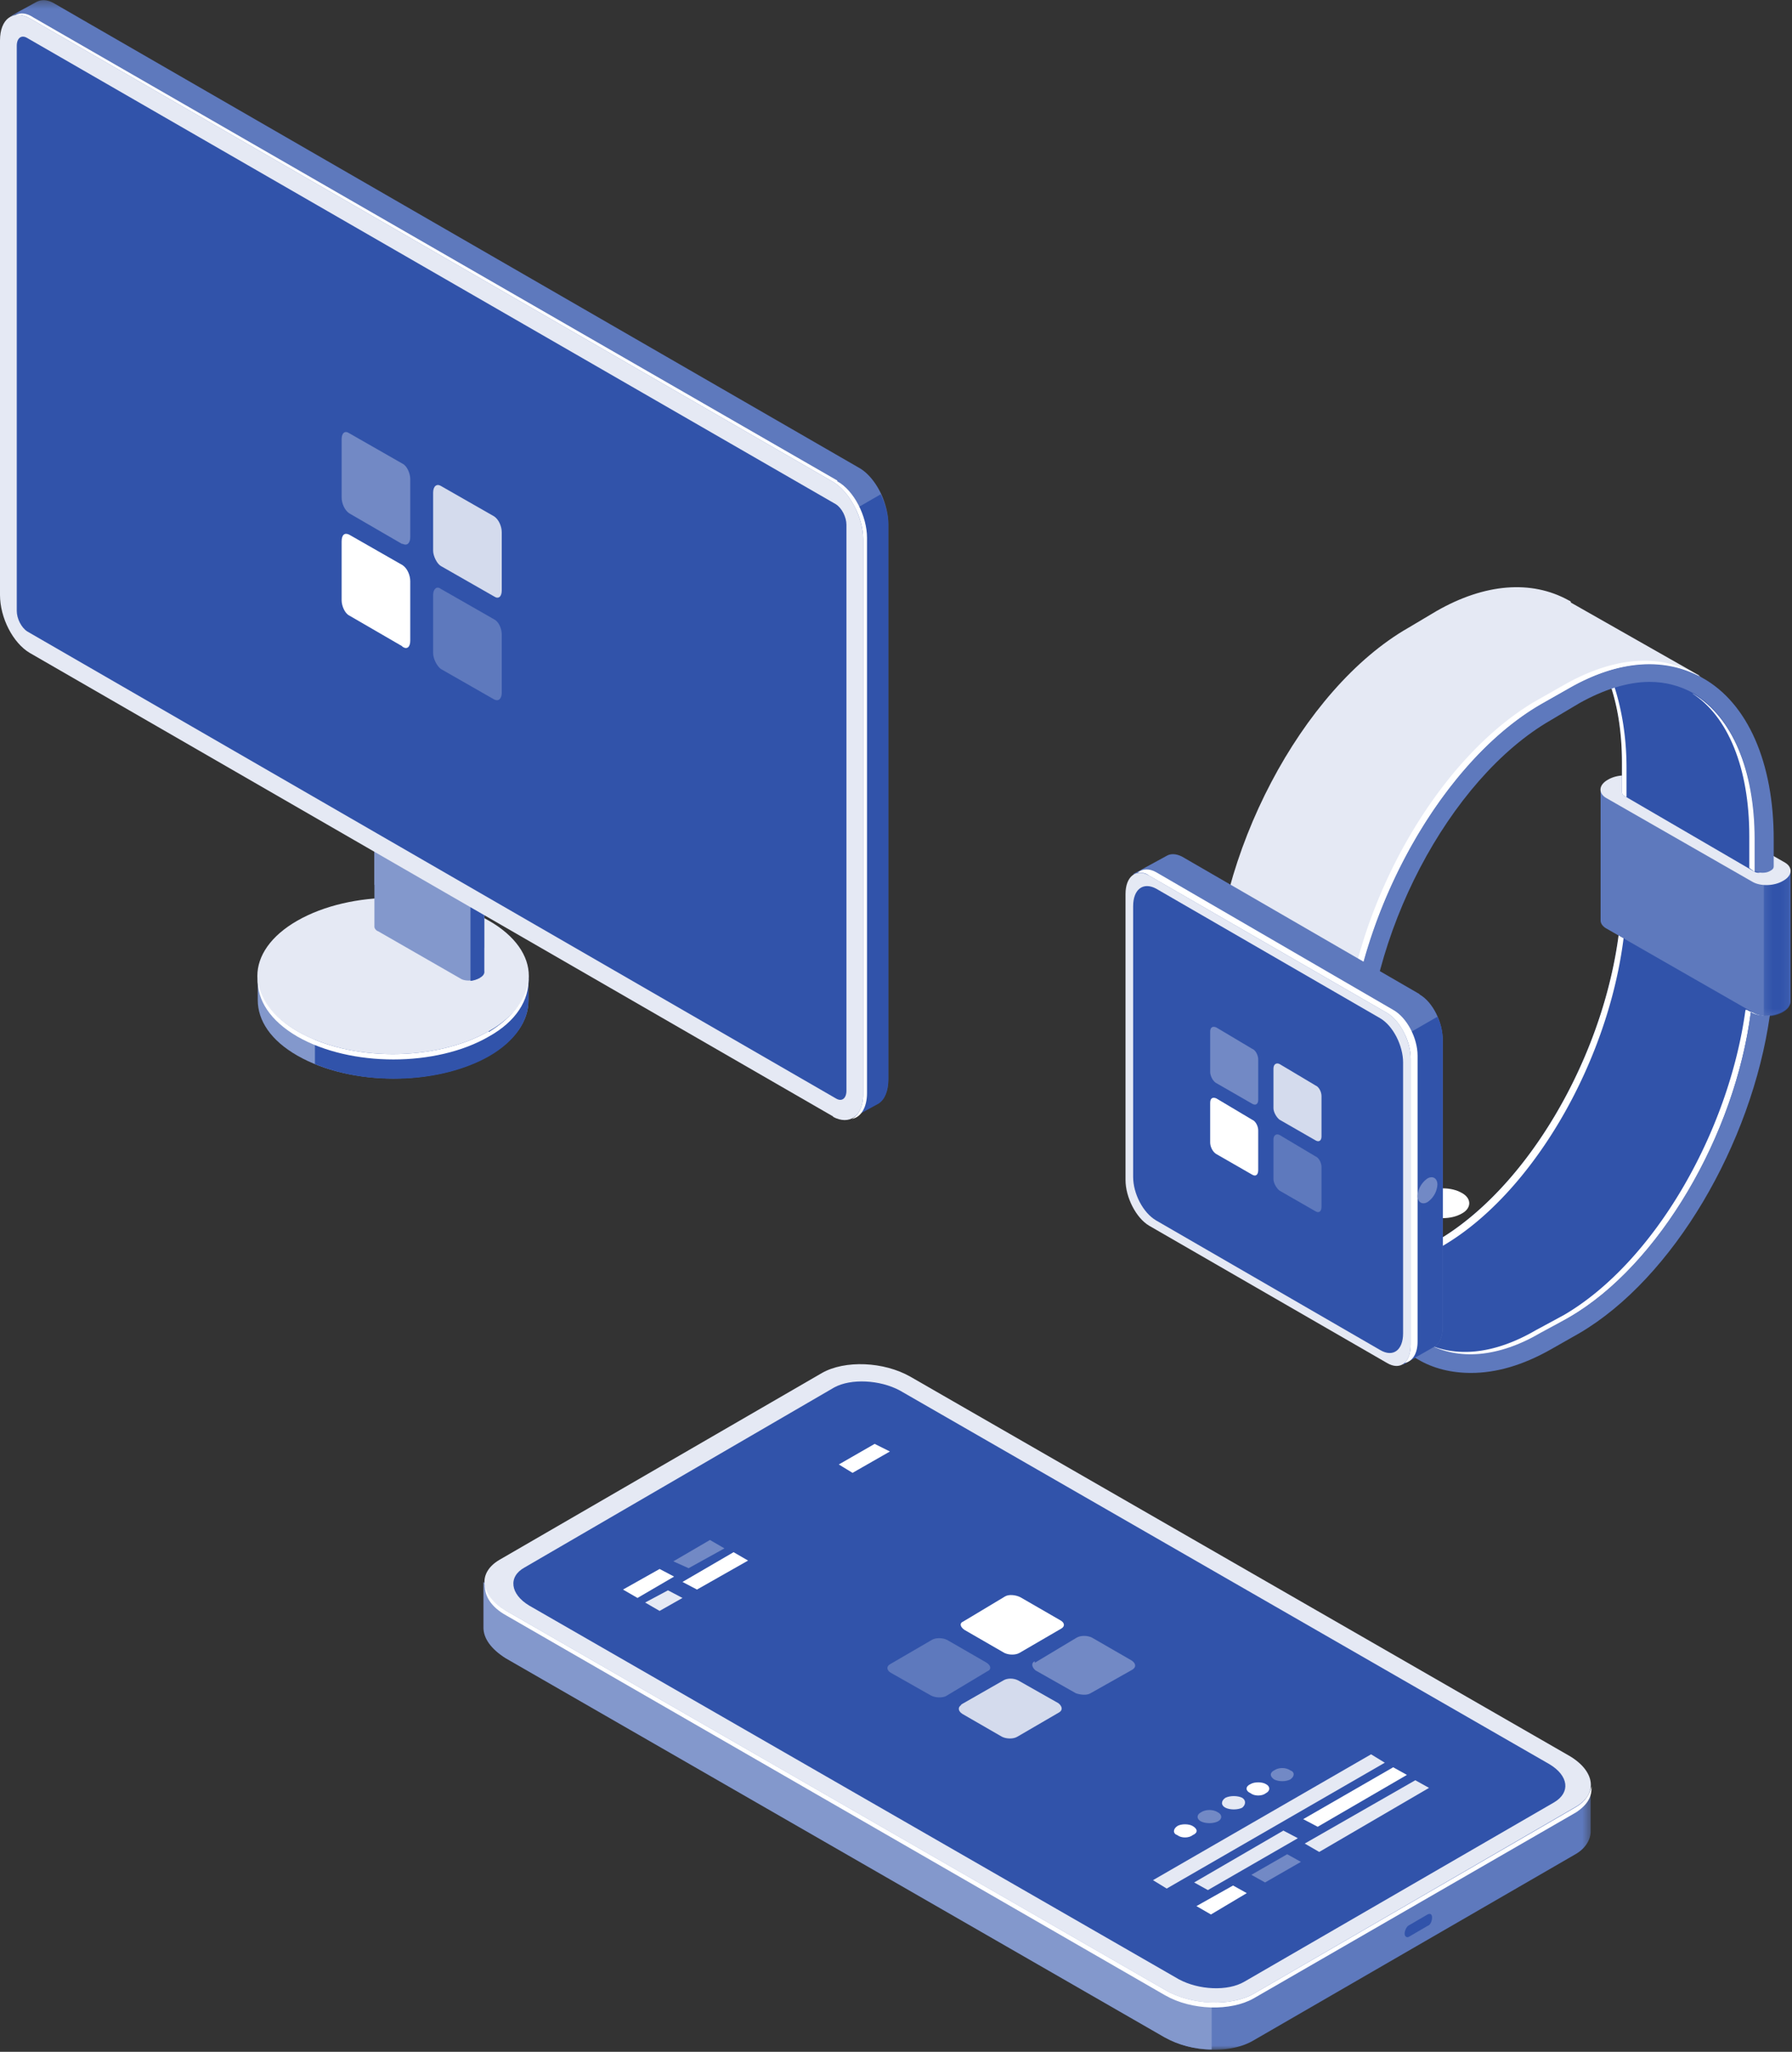 <svg xmlns="http://www.w3.org/2000/svg" xmlns:xlink="http://www.w3.org/1999/xlink" width="235" height="269"><rect width="100%" height="100%" fill="#333333" stroke="none"/><defs><path id="a" d="M.4.3h115.1v146.5H.5z"/><path id="c" d="M.5.3h145.1V84H.6z"/><path id="e" d="M.3 1h3.5v20.6H.3z"/><path id="g" d="M29.8 3.5l-3.7 2.1C12.1 13.7.6 35.6.6 54.2v16.2C.6 80.5 4 88.2 10 91.6c2 1.2 4.4 1.8 7 1.8 3.3 0 6.8-1 10.5-3.1l3.7-2.1C43.4 81 53.7 63.4 56 46.5c-.9.1-1.7 0-2.3-.3l-.2-.1c-2.1 16.1-12 33.1-23.8 40l-3.7 2c-5.6 3.3-10.9 3.7-15 1.4-5-3-8-9.9-8-19V54.1C3.1 36.3 14 15.5 27.4 7.8L31 5.6c3.2-1.8 6.4-2.8 9.2-2.8 2.1 0 4 .5 5.8 1.5 5 3 8 9.9 8 19v4.3c.6.3 1.5.3 2 0 .4-.2.5-.4.5-.6v-3.7c0-10-3.4-17.8-9.3-21.1a13.8 13.8 0 0 0-7-1.9c-3.3 0-6.8 1-10.5 3.2"/></defs><g fill="none" fill-rule="evenodd"><path fill="#8398CC" d="M69.3 131.2V128h-1c-.8-1.5-2.2-2.8-4.2-4-7-4-18.2-4-25.1 0-2 1.2-3.4 2.5-4.3 4h-.9v3.1c0 2.7 1.7 5.3 5.2 7.3 7 4 18.2 4 25.1 0 3.5-2 5.2-4.6 5.2-7.2"/><path fill="#3153AA" d="M64.1 124c-6.2-3.6-15.9-4-22.8-1.1v16.6c7 2.9 16.6 2.5 22.8-1 3.5-2 5.2-4.7 5.2-7.3V128h-1c-.8-1.5-2.2-2.8-4.2-4"/><path fill="#E5E9F4" d="M64.1 135.2c-7 4-18.2 4-25.1 0-7-4-7-10.5 0-14.5s18.2-4 25.1 0c7 4 7 10.5 0 14.5"/><path fill="#FFF" d="M64.1 135.2c-7 4-18.2 4-25.1 0-3.3-1.9-5-4.4-5.2-6.9-.1 2.8 1.6 5.5 5.2 7.6 7 4 18.2 4 25.1 0 3.6-2 5.3-4.8 5.2-7.6-.2 2.5-1.9 5-5.2 7"/><path fill="#8398CC" d="M63 128.2c-.8.4-2 .5-2.6.1l-10.8-6.2c-.3-.1-.5-.4-.5-.6V99.3l14.4 6v22a.6.6 0 0 1 0 .2c0 .2-.2.5-.6.7"/><path fill="#8398CC" d="M49.1 107.4v8.6l14.4 8.3v-11l-12.3-7z"/><path fill="#3153AA" d="M63.5 105.3v22a.7.7 0 0 1 0 .2c0 .2-.2.5-.6.7a2.9 2.9 0 0 1-1.2.4v-24l1.8.7z"/><path fill="#3153AA" d="M63 104.6l-10.7-6.2c-.7-.3-1.8-.3-2.6.1-.7.5-.8 1.1-.1 1.5l10.8 6.2c.6.4 1.8.3 2.5-.1.8-.5.8-1.1.2-1.5"/><path fill="#FFF" d="M60.4 106.3l-10.8-6.2c-.3-.1-.5-.4-.5-.6 0 .2.2.4.5.5l10.8 6.2c.6.4 1.8.3 2.5-.1.4-.3.6-.6.6-.8.1.3-.1.7-.6 1-.7.4-1.9.4-2.5 0"/><g transform="translate(1 -.3)"><mask id="b" fill="#fff"><use xlink:href="#a"/></mask><path fill="#5E79BD" d="M111.6 61.6L6.2.8C5.2.2 4.4.2 3.7.6L.4 2.4l2 .2a6 6 0 0 0 0 1v72.8c0 2.8 1.7 6.2 3.8 7.4l105.3 60.8-.6 2.1 3.3-1.8c.8-.5 1.3-1.6 1.3-3.2V69c0-2.8-1.7-6.2-3.9-7.4" mask="url(#b)"/></g><path fill="#3153AA" d="M115.2 144.7c.8-.5 1.3-1.6 1.3-3.2V68.7c0-1.2-.4-2.6-1-3.9l-70.4 40.7 67.4 38.9-.6 2.1 3.3-1.8z"/><path fill="#E5E9F4" d="M109.3 146.4L3.9 85.6C1.7 84.3 0 81 0 78V5.3c0-2.8 1.7-4.1 3.9-2.9l105.4 60.8c2.1 1.3 3.9 4.6 3.9 7.5v72.8c0 2.8-1.8 4.1-4 2.9"/><path fill="#FFF" d="M109.8 63L4.4 2.3C3.5 1.7 2.7 1.6 2 2c.6-.1 1.2 0 1.9.4l105.4 60.8c2.1 1.3 3.9 4.6 3.9 7.5v72.8c0 1.6-.6 2.7-1.5 3.2 1.2-.2 2-1.5 2-3.4V70.5c0-2.8-1.7-6.2-3.9-7.4"/><path fill="#3153AA" d="M109.6 144L3.6 82.8c-.8-.5-1.4-1.7-1.4-2.7V6c0-1 .6-1.5 1.4-1l106 61.1c.8.5 1.4 1.7 1.4 2.7v74.2c0 1-.6 1.5-1.4 1"/><path fill="#7289C5" d="M52.7 71.3l-6.9-4c-.6-.4-1-1.3-1-2.1v-7.6c0-.8.4-1.2 1-.8l7 4c.6.3 1 1.3 1 2v7.6c0 .8-.4 1.2-1 .9"/><path fill="#D4DBED" d="M64.8 78.2l-7-4c-.5-.3-1-1.3-1-2v-7.6c0-.9.5-1.2 1-.9l7 4c.6.4 1 1.3 1 2.1v7.6c0 .8-.4 1.2-1 .8"/><path fill="#FFF" d="M52.7 84.7l-6.9-4c-.6-.3-1-1.3-1-2V71c0-.9.4-1.2 1-.9l7 4c.6.4 1 1.3 1 2.1V84c0 .8-.4 1.2-1 .8"/><path fill="#5E79BD" d="M64.8 91.7l-7-4c-.5-.4-1-1.3-1-2.1V78c0-.8.5-1.2 1-.8l7 4c.6.3 1 1.2 1 2v7.6c0 .8-.4 1.2-1 .9"/><g transform="translate(63 184.7)"><mask id="d" fill="#fff"><use xlink:href="#c"/></mask><path fill="#5E79BD" d="M101.4 82.8l42.2-24.4c1.4-.8 2-2 2-3v-6.2l-2.3 2.8a8 8 0 0 0-.5-.3L56.4 1.9c-3.5-2-8.6-2.1-11.6-.4L3 25.6.5 22.7v6c0 1.4 1 2.8 2.9 4l86.4 49.7c3.4 2 8.6 2.2 11.6.4" mask="url(#d)"/></g><path fill="#3153AA" d="M187.2 252.5l-2.4 1.4c-.3.2-.6 0-.6-.4s.3-1 .6-1.1l2.4-1.4c.4-.2.6 0 .6.4s-.2 1-.6 1.1"/><path fill="#8398CC" d="M119.4 186.7c-3.5-2-8.6-2.2-11.6-.5L66 210.3l-2.6-2.9v6c0 1.4 1 2.8 2.9 4l86.4 49.7c1.8 1 4 1.6 6.2 1.6v-59.3l-39.6-22.7z"/><path fill="#E5E9F4" d="M65.5 204.5l42.3-24.5c3-1.7 8.1-1.5 11.6.5l86.4 49.7c3.4 2 3.8 5 .8 6.7l-42.2 24.5c-3 1.7-8.2 1.5-11.6-.5l-86.4-49.7c-3.5-2-3.8-5-.9-6.7"/><path fill="#FFF" d="M164.4 262l42.3-24.4c1.5-1 2.1-2.1 2-3.4-.2 1-.8 2-2 2.7l-42.3 24.5c-3 1.7-8.2 1.5-11.6-.5l-86.4-49.7c-1.7-1-2.6-2.2-2.8-3.4-.1 1.4.8 2.9 2.8 4l86.4 49.8c3.5 2 8.6 2.1 11.6.4"/><path fill="#3153AA" d="M68.8 205.5l40.6-23.6c2.2-1.2 6-1 8.6.4l85.2 49c2.5 1.5 2.8 3.7.6 5l-40.6 23.5c-2.2 1.3-6 1.1-8.6-.3l-85.2-49c-2.5-1.5-2.8-3.8-.6-5"/><path fill="#E5E9F4" d="M153 247.6l28.6-16.5-1.8-1.1-28.6 16.5zm20-4.8l14.4-8.4-1.8-1-14.5 8.3z"/><path fill="#7289C5" d="M165.9 246.8l4.7-2.7-1.8-1-4.7 2.7z"/><path fill="#FFF" d="M158.8 251l4.7-2.8-1.8-1-4.8 2.7zm14-11.5l11.7-6.8-1.8-1-11.8 6.8z"/><path fill="#E5E9F4" d="M158.4 247.8l11.8-6.8-1.9-1-11.7 6.8z"/><path fill="#7289C5" d="M167.1 233.3c.6.3 1.5.3 2.1 0 .6-.4.6-1 0-1.2-.6-.4-1.5-.4-2.1 0-.6.3-.6.8 0 1.2"/><path fill="#FFF" d="M164 235.1c.5.4 1.5.4 2 0 .6-.3.6-.9 0-1.2-.5-.3-1.5-.3-2 0-.7.3-.7.9 0 1.2"/><path fill="#E5E9F4" d="M160.7 237c.6.3 1.6.3 2.2 0 .5-.4.5-1 0-1.3-.6-.3-1.6-.3-2.2 0-.6.4-.6 1 0 1.3"/><path fill="#7289C5" d="M157.5 238.8c.6.3 1.6.3 2.2 0 .6-.3.6-.9 0-1.2-.6-.4-1.6-.4-2.2 0-.6.3-.6.9 0 1.2"/><path fill="#FFF" d="M154.4 240.6c.5.4 1.5.4 2 0 .7-.3.7-.8 0-1.2-.5-.3-1.5-.3-2 0-.6.4-.6 1 0 1.2"/><path fill="#7289C5" d="M90.3 205.6L95 203l-1.9-1.1-4.8 2.8z"/><path fill="#FFF" d="M83.6 209.5l4.8-2.8-1.9-1-4.8 2.7zm28.2-16.4l4.9-2.8-2-1-4.7 2.7zm-20.4 15.3l6.7-3.8-1.9-1.1-6.7 3.9z"/><path fill="#E5E9F4" d="M86.5 211.2l3-1.7-1.9-1-3 1.6z"/><path fill="#7289C5" d="M135.7 218l5.5-3.3c.5-.3 1.4-.3 2 0l5.2 3c.6.4.6.9.1 1.2L143 222c-.5.3-1.3.2-1.9 0l-5.3-3c-.5-.4-.6-1-.1-1.2"/><path fill="#D4DBED" d="M126 223.5l5.6-3.2c.5-.3 1.3-.3 1.9 0l5.3 3c.5.4.6.9.1 1.2l-5.5 3.2c-.5.3-1.4.3-2 0l-5.2-3c-.6-.4-.6-.9-.1-1.2"/><path fill="#FFF" d="M126.3 212.6l5.5-3.3c.5-.3 1.4-.2 2 .1l5.2 3c.6.3.7.8.2 1.1l-5.5 3.2c-.5.3-1.4.3-2 0l-5.2-3c-.6-.4-.7-.9-.2-1.1"/><path fill="#5E79BD" d="M116.7 218.2l5.5-3.2c.5-.3 1.4-.3 2 0l5.2 3c.6.4.6.9.1 1.1l-5.5 3.3c-.5.2-1.3.2-1.9-.1l-5.3-3c-.5-.3-.6-.8-.1-1.1"/><path fill="#FFF" d="M191.7 159.1c-1.4.8-3.5.8-4.8 0-1.3-.7-1.3-2 0-2.7 1.3-.8 3.4-.8 4.8 0 1.3.7 1.3 2 0 2.7"/><path fill="#3153AA" d="M231.3 113.7c-5.5-3.2-11.2-5.5-16.2-9v-.4a3 3 0 0 0-.5 0l-.5-.5v.4c-.5 0-1 0-1.4-.3v12.3c0 18-10.9 38.7-24.3 46.5l-3.7 2.1a17 17 0 0 1-11.7 2.6v2.5a14.7 14.7 0 0 0 5.6-.1l.6 1.7s5.8 6 6.3 5.7c.4-.2 6 1.6 6.3 1.5l7-1c.7-.2 5-2.8 5-2.8l6.5-4.5 6.2-4.6 7.4-10.8 5.8-14.5 1.7-7.8-.2-19"/><path fill="#FFF" d="M173.7 168.1a17 17 0 0 0 11.7-2.6l3.7-2.1c13.3-7.7 24.2-28.5 24.2-46.4v-12.4c.5.3 1 .3 1.4.3v-.3c.2 0 .4.2.5.4h.5l-.6-.4v-.3a2.8 2.8 0 0 0-.5 0l-.5-.5v.4c-.5 0-1 0-1.4-.3v12.3c0 18-10.9 38.7-24.3 46.5l-3.7 2.1a17 17 0 0 1-11.7 2.6v2.5h.7v-1.8zm55.4-35.7h-.2c-2.2 16.1-12 33.1-23.8 40l-3.7 2c-5.5 3.2-10.7 3.7-14.8 1.5.2 0 .3.2.5.3 4.1 2.3 9.4 1.9 15-1.3l3.7-2.2c11.8-6.8 21.7-23.8 23.8-40l.2.2c.4.2 1 .3 1.5.3v-.4c-.8.1-1.6 0-2.2-.4"/><path fill="#5E79BD" d="M234.8 131.4V114l-5.3-2.3-19.6-8.3v17.3c0 .3.2.7.7 1l19.2 11c1 .7 2.8.6 4-.1.7-.4 1-.9 1-1.3z"/><path fill="#264AA6" d="M234.5 113.8l-5.7-2.3-19.3-8.3z"/><g transform="translate(231 111.7)"><mask id="f" fill="#fff"><use xlink:href="#e"/></mask><path fill="#3153AA" d="M.3 1v20.6c.9 0 1.8-.2 2.5-.6.7-.4 1-.9 1-1.3V2.4L.3.9z" mask="url(#f)"/></g><path fill="#E5E9F4" d="M229.8 115.6l-19.2-11c-1-.6-1-1.7.3-2.4 1.2-.7 3-.7 4-.1l19.2 11c1 .6 1 1.7-.3 2.4-1.2.7-3 .7-4 .1"/><path fill="#E5E9F4" d="M206 78.9l-.1-.1-.2-.1c-4.9-2.7-11-2.2-17.3 1.4l-3.7 2.2c-14 8-25.5 29.9-25.5 48.5v16.3c0 10 3.4 17.8 9.3 21.2l.9.4 16 9.4-4.5-5.7-1.9-8.2-.3-9.4-.1-5.8v-13l1.2-6.5 1.2-5.3 2.5-6.8 2.5-5.2 2.2-3.2 3-5.1 2.1-2.5 3.2-2.4 2.3-2 5.8-4.4 5.3-2.6 4.6-1.2 4.2.1 4.2-.3L206 79z"/><path fill="#3153AA" d="M231.8 113.1l-.2-.3-.5-3.8v-3l-2.1-9.4a789 789 0 0 1-2.8-4.7l-8.7-3.5s-5.5.3-5.5.5v.2l-1 .2c1.1 3 1.7 6.6 1.7 10.7v3.7c0 .3 0 .5.4.7l17 9.9c.6.3 1.1 0 1.7-.4.5-.3.5-.4 0-.8"/><path fill="#264AA6" d="M179.2 170.5h-.4l.4 1 .6.6-.6-1.6z"/><path fill="#FFF" d="M213.3 104.5v-3.8c0-4-.6-7.6-1.6-10.7l1-.2a1.4 1.4 0 0 1 0-.2l5.4-.5 8.5 3.4-.4-.6-8.7-3.5s-5.5.3-5.5.5v.1l-1 .3c1.1 3 1.7 6.6 1.7 10.7v3.7c0 .3 0 .5.4.7l.2.1"/><g transform="translate(176 86.7)"><mask id="h" fill="#fff"><use xlink:href="#g"/></mask><path d="M29.8 3.5l-3.7 2.1C12.1 13.7.6 35.6.6 54.2v16.2C.6 80.5 4 88.2 10 91.6c2 1.2 4.4 1.8 7 1.8 3.3 0 6.8-1 10.5-3.1l3.7-2.1C43.4 81 53.7 63.4 56 46.5c-.9.1-1.7 0-2.3-.3l-.2-.1c-2.1 16.1-12 33.1-23.8 40l-3.7 2c-5.6 3.3-10.9 3.7-15 1.4-5-3-8-9.9-8-19V54.1C3.1 36.3 14 15.5 27.4 7.8L31 5.6c3.2-1.8 6.4-2.8 9.2-2.8 2.1 0 4 .5 5.8 1.5 5 3 8 9.9 8 19v4.3c.6.3 1.5.3 2 0 .4-.2.5-.4.5-.6v-3.7c0-10-3.4-17.8-9.3-21.1a13.8 13.8 0 0 0-7-1.9c-3.3 0-6.8 1-10.5 3.2" mask="url(#h)"/></g><path fill="#5E79BD" d="M232.6 113.7V110c0-10-3.4-17.8-9.3-21.1-4.9-2.9-11-2.4-17.5 1.3l-3.7 2.1c-14 8.1-25.5 30-25.5 48.6V157c0 10.1 3.4 17.8 9.3 21.2 2 1.2 4.4 1.8 7 1.8 3.3 0 6.8-1 10.5-3.1l3.7-2.1c12.3-7.2 22.6-24.8 25-41.7-.9.1-1.7 0-2.3-.3l-.2-.1c-2.1 16.1-12 33.1-23.8 40l-3.7 2c-5.6 3.3-10.9 3.7-15 1.4-5-3-8-9.9-8-19v-16.3c0-17.9 10.9-38.7 24.3-46.4l3.7-2.2c3.2-1.8 6.4-2.8 9.2-2.8 2.1 0 4 .5 5.8 1.5 5 3 8 9.9 8 19v4.3c.6.3 1.5.3 2 0 .4-.2.5-.4.5-.6"/><path fill="#FFF" d="M222.6 88.5c-4.9-2.9-11-2.4-17.5 1.3l-3.7 2.1c-11.3 6.6-21 22-24.2 37.5l.7.4c3.3-15.5 12.9-31 24.2-37.5l3.7-2.1c6.3-3.6 12.4-4.1 17.3-1.4a15.1 15.1 0 0 0-.5-.3"/><path fill="#A8B7DB" d="M178.6 169a5.1 5.1 0 0 1-.5.2c1.6 4 4 7 7 8.7l.3.1c-3-1.9-5.3-5-6.8-9"/><path fill="#FFF" d="M222.1 91l-.2-.1c4.7 3 7.5 9.8 7.5 18.7v4.2l.7.5V110c0-9.1-3-16-8-19"/><path fill="#5E79BD" d="M186.1 130.3l-31.1-18c-.8-.4-1.5-.4-2-.1l-4.4 2.4 3.2 1.3v36.3c0 2.4 1.4 5 3.2 6.1l29.8 17.2-.8 3.4 4.2-2.4c.6-.4 1-1.3 1-2.6v-37.5c0-2.4-1.3-5-3-6"/><path fill="#3153AA" d="M188.2 176.5c.6-.4 1-1.3 1-2.6v-37.5c0-1-.2-2.1-.7-3.1l-36.4 21a7.1 7.1 0 0 0 2.9 4l29.8 17.2-.8 3.4 4.2-2.4z"/><path fill="#E5E9F4" d="M181.9 178.7l-31.2-18c-1.7-1-3.1-3.7-3.1-6v-37.5c0-2.3 1.4-3.4 3.1-2.4l31.2 18c1.7 1 3.1 3.7 3.1 6v37.5c0 2.4-1.4 3.4-3.1 2.4"/><path fill="#FFF" d="M182.7 132.4l-31-18c-1-.6-1.9-.5-2.5 0 .5 0 1 0 1.5.4l31.2 18c1.7 1 3.1 3.7 3.1 6v37.5c0 1.1-.3 1.9-.8 2.4 1-.2 1.7-1.2 1.7-2.8v-37.5c0-2.3-1.4-5-3.2-6"/><path fill="#3153AA" d="M181 177l-29.4-17c-1.7-1-3-3.5-3-5.7v-35.5c0-2.2 1.3-3.2 3-2.3l29.4 17c1.7 1 3 3.6 3 5.8v35.5c0 2.2-1.3 3.2-3 2.2"/><path fill="#7289C5" d="M188.5 155.3a3 3 0 0 1-1.3 2.3c-.7.4-1.3 0-1.3-.8a3 3 0 0 1 1.3-2.3c.7-.4 1.3 0 1.3.8m-24.3-10.6l-4.7-2.7c-.5-.3-.8-1-.8-1.5v-5.2c0-.6.3-.8.8-.6l4.7 2.8c.5.2.8.9.8 1.4v5.3c0 .5-.3.8-.8.5"/><path fill="#D4DBED" d="M172.5 149.5l-4.7-2.7c-.4-.3-.8-1-.8-1.5v-5.2c0-.6.4-.8.8-.6l4.7 2.8c.5.2.8.9.8 1.4v5.3c0 .5-.3.8-.8.5"/><path fill="#FFF" d="M164.2 154l-4.7-2.7c-.5-.3-.8-1-.8-1.5v-5.2c0-.6.3-.8.8-.6l4.7 2.8c.5.2.8.9.8 1.4v5.2c0 .6-.3.9-.8.6"/><path fill="#5E79BD" d="M172.5 158.8l-4.7-2.7c-.4-.3-.8-1-.8-1.5v-5.2c0-.6.4-.8.8-.6l4.7 2.8c.5.2.8.9.8 1.4v5.2c0 .6-.3.9-.8.6"/></g></svg>